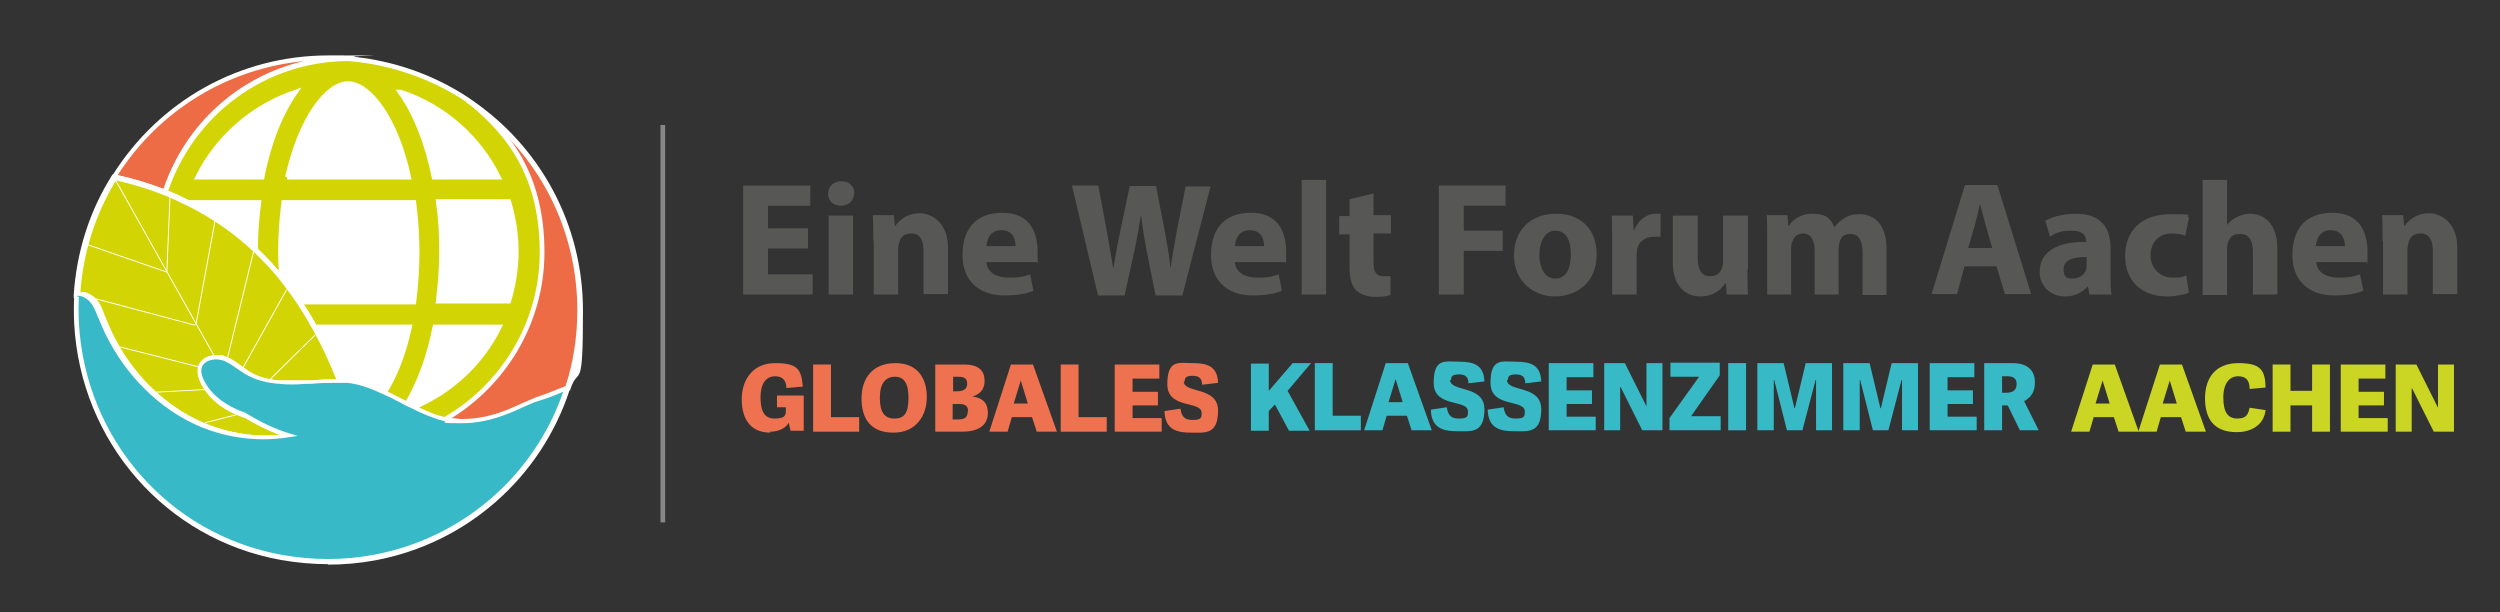 <?xml version="1.0" encoding="UTF-8"?>
<svg id="Layer_1" xmlns="http://www.w3.org/2000/svg" version="1.1" viewBox="0 0 532.2 130.3">
  <rect x="0" y="0" width="532.2" height="130.3" fill="#333333" stroke="none"/>
  <!-- Generator: Adobe Illustrator 29.5.1, SVG Export Plug-In . SVG Version: 2.1.0 Build 141)  -->
  <line x1="141.1" y1="26.6" x2="141.1" y2="111.2" fill="none" stroke="#878787" stroke-miterlimit="10"/>
  <g>
    <path d="M172,52.9h-8.5v5.5h9.5v4.3h-14.8v-23.2h14.3v4.3h-9v4.8h8.5v4.3Z" fill="#575756"/>
    <path d="M181.8,41.2c0,1.4-1.1,2.6-2.8,2.6s-2.8-1.2-2.7-2.6c0-1.5,1.1-2.6,2.8-2.6s2.8,1.1,2.8,2.6h-.1ZM176.4,62.7v-16.8h5.2v16.8h-5.2Z" fill="#575756"/>
    <path d="M185.9,51.2c0-2.1,0-3.9-.1-5.4h4.5l.2,2.3h.1c.7-1.1,2.4-2.7,5.2-2.7s6,2.3,6,7.2v10h-5.2v-9.3c0-2.2-.8-3.6-2.6-3.6s-2.3,1-2.6,2c-.1.3-.2.8-.2,1.3v9.7h-5.2v-11.4h0Z" fill="#575756"/>
    <path d="M210,55.9c.2,2.2,2.3,3.2,4.7,3.2s3.2-.2,4.6-.7l.7,3.5c-1.7.7-3.8,1-6.1,1-5.7,0-9-3.3-9-8.6s2.6-9,8.5-9,7.5,4.2,7.5,8.4-.1,1.7-.2,2.1h-10.8.1ZM216.2,52.4c0-1.3-.5-3.4-3-3.4s-3.1,2-3.2,3.4h6.2Z" fill="#575756"/>
    <path d="M233.7,62.7l-5.5-23.2h5.6l1.8,9.6c.5,2.8,1,5.7,1.4,8.1h0c.4-2.5.9-5.3,1.5-8.1l2-9.5h5.6l1.9,9.8c.5,2.7.9,5.2,1.2,7.8h0c.3-2.6.9-5.3,1.3-8l1.9-9.5h5.3l-6,23.2h-5.7l-2-10c-.4-2.3-.8-4.5-1.1-7.2h0c-.4,2.6-.8,4.8-1.3,7.2l-2.2,10h-5.7v-.2Z" fill="#575756"/>
    <path d="M262.9,55.9c.2,2.2,2.3,3.2,4.7,3.2s3.2-.2,4.6-.7l.7,3.5c-1.7.7-3.8,1-6.1,1-5.7,0-9-3.3-9-8.6s2.6-9,8.5-9,7.5,4.2,7.5,8.4-.1,1.7-.2,2.1h-10.8,0ZM269.1,52.4c0-1.3-.5-3.4-3-3.4s-3.1,2-3.2,3.4h6.2Z" fill="#575756"/>
    <path d="M277.1,38.3h5.2v24.4h-5.2s0-24.4,0-24.4Z" fill="#575756"/>
    <path d="M292.4,41v4.8h3.7v3.9h-3.7v6.1c0,2,.5,3,2.1,3s1.2,0,1.5,0v4c-.7.3-1.9.4-3.4.4s-3.1-.6-3.9-1.4c-1-1-1.4-2.6-1.4-5v-6.9h-2.2v-3.9h2.2v-3.6l5.1-1.2h0Z" fill="#575756"/>
    <path d="M306.3,39.5h14.2v4.3h-8.9v5.3h8.3v4.3h-8.3v9.3h-5.3v-23.2h0Z" fill="#575756"/>
    <path d="M339.9,54.1c0,6.2-4.4,9-8.9,9s-8.7-3.2-8.7-8.7,3.6-8.9,9-8.9,8.6,3.5,8.6,8.6ZM327.7,54.2c0,2.9,1.2,5.1,3.4,5.1s3.3-2,3.3-5.1-1-5.1-3.3-5.1-3.4,2.6-3.4,5.1Z" fill="#575756"/>
    <path d="M343.2,51.4c0-2.5,0-4.1-.1-5.5h4.5l.2,3.1h.1c.9-2.4,2.9-3.5,4.5-3.5s.7,0,1.1,0v4.9c-.4,0-.8,0-1.4,0-1.9,0-3.2,1-3.6,2.6,0,.3-.1.8-.1,1.2v8.5h-5.2v-11.3h0Z" fill="#575756"/>
    <path d="M372,57.3c0,2.2,0,4,.1,5.4h-4.5l-.2-2.4h-.1c-.7,1-2.2,2.8-5.3,2.8s-5.9-2.1-5.9-7.3v-9.9h5.3v9c0,2.4.8,3.9,2.6,3.9s2.3-1,2.6-1.8c.1-.3.2-.7.2-1.1v-10h5.3v11.4h-.1Z" fill="#575756"/>
    <path d="M376.2,51.2c0-2.1,0-3.9-.1-5.4h4.4l.2,2.3h.1c.7-1.1,2.2-2.6,5.1-2.6s3.9,1.1,4.6,2.9h0c.6-.9,1.4-1.5,2.2-2,.9-.6,2-.8,3.2-.8,3.2,0,5.7,2.3,5.7,7.3v9.9h-5.1v-9.1c0-2.4-.8-3.9-2.5-3.9s-2.1.8-2.4,1.8c-.1.4-.2.9-.2,1.3v9.8h-5.1v-9.4c0-2.1-.8-3.6-2.4-3.6s-2.1,1-2.4,1.9c-.2.4-.2.9-.2,1.3v9.8h-5.1v-11.4h0Z" fill="#575756"/>
    <path d="M418.2,56.7l-1.6,5.9h-5.4l7.1-23.2h6.9l7.2,23.2h-5.6l-1.8-5.9h-6.8ZM424.1,52.8l-1.4-4.9c-.4-1.4-.8-3.1-1.2-4.5h0c-.3,1.4-.7,3.1-1.1,4.5l-1.4,4.9h5.1Z" fill="#575756"/>
    <path d="M444.8,62.7l-.3-1.7h-.1c-1.1,1.3-2.8,2.1-4.8,2.1-3.4,0-5.4-2.5-5.4-5.2,0-4.4,3.9-6.5,9.9-6.4v-.2c0-.9-.5-2.2-3.1-2.2s-3.5.6-4.6,1.3l-1-3.4c1.2-.7,3.5-1.5,6.5-1.5,5.6,0,7.4,3.3,7.4,7.3v5.8c0,1.6,0,3.2.2,4.1h-4.7ZM444.2,54.7c-2.8,0-4.9.6-4.9,2.6s.9,2,2.1,2,2.4-.9,2.7-1.9c0-.3.1-.6.1-.9v-1.8h0Z" fill="#575756"/>
    <path d="M466,62.3c-.9.4-2.7.8-4.7.8-5.4,0-8.9-3.3-8.9-8.6s3.4-8.9,9.6-8.9,2.9.2,4,.7l-.8,3.9c-.6-.3-1.5-.5-2.9-.5-2.8,0-4.5,2-4.5,4.7s2.1,4.7,4.6,4.7,2.2-.2,3-.5l.6,3.9v-.2Z" fill="#575756"/>
    <path d="M468.9,38.3h5.2v9.6h0c.5-.7,1.2-1.3,2.1-1.7.8-.4,1.8-.7,2.7-.7,3.3,0,5.9,2.3,5.9,7.4v9.8h-5.2v-9.2c0-2.2-.8-3.7-2.7-3.7s-2.2.9-2.6,1.8c-.1.3-.2.8-.2,1.2v10h-5.2v-24.4h0Z" fill="#575756"/>
    <path d="M493.1,55.9c.2,2.2,2.3,3.2,4.7,3.2s3.2-.2,4.6-.7l.7,3.5c-1.7.7-3.8,1-6.1,1-5.7,0-9-3.3-9-8.6s2.6-9,8.5-9,7.5,4.2,7.5,8.4-.1,1.7-.2,2.1h-10.8,0ZM499.2,52.4c0-1.3-.6-3.4-3-3.4s-3.1,2-3.2,3.4h6.2Z" fill="#575756"/>
    <path d="M507.2,51.2c0-2.1,0-3.9-.1-5.4h4.5l.2,2.3h.1c.7-1.1,2.4-2.7,5.2-2.7s6,2.3,6,7.2v10h-5.2v-9.3c0-2.2-.8-3.6-2.6-3.6s-2.3,1-2.6,2c0,.3-.2.8-.2,1.3v9.7h-5.2v-11.4h-.1Z" fill="#575756"/>
  </g>
  <g>
    <path d="M74.3,12.5h0c-18.3,0-33.7,11.9-39.1,28.4-3.4-1.3-7-2.4-10.8-3.2,9.5-15.2,26.3-25.3,45.6-25.3s3,0,4.5.2h-.1Z" fill="#ed6c46"/>
    <path d="M35.4,41.6l-.5-.2c-3.4-1.3-7-2.4-10.7-3.2l-.7-.2.4-.6c10-16,27.2-25.6,46-25.6s3.9,0,5.6.3l-1.1.9h0c-17.7,0-33.2,11.3-38.6,28.1l-.2.5h-.1ZM25.1,37.3c3.4.7,6.6,1.7,9.7,2.9,4.7-13.9,16.1-24,29.9-27.2-16.2,1.6-30.7,10.4-39.6,24.2h0Z" fill="#fff"/>
  </g>
  <g>
    <path d="M123.5,65.9c0,5.8-.9,11.4-2.6,16.6-1.9.8-4,1.7-6.4,2.5-3.7,1.2-8.6,4.7-16.2,4.7s-2.5-.2-3.7-.5c12.3-7.1,20.7-20.4,20.7-35.6s-6.1-24.7-15.6-32.2c14.4,9.6,23.9,26,23.9,44.6h-.1Z" fill="#ed6c46"/>
    <path d="M98.3,90.2c-1.2,0-2.5-.2-3.8-.5l-1.2-.3,1.1-.6c12.6-7.2,20.4-20.7,20.4-35.2s-5.6-24.1-15.4-31.8l.6-.8c15.1,10.1,24.1,26.9,24.1,45.1s-.9,11.4-2.7,16.8v.2h-.4c-1.9.9-3.9,1.8-6.3,2.5-1,.3-2,.8-3.2,1.3-3.3,1.5-7.5,3.4-13.1,3.4h0ZM96,89c.8,0,1.6.2,2.3.2,5.4,0,9.5-1.8,12.7-3.3,1.2-.5,2.3-1,3.3-1.4,2.3-.7,4.2-1.6,6.1-2.3,1.7-5.2,2.5-10.7,2.5-16.2,0-14.5-5.9-28.3-16.2-38.2,5.8,7.3,8.9,16.3,8.9,25.8,0,14.4-7.5,27.9-19.8,35.4h.2Z" fill="#fff"/>
  </g>
  <path d="M106.2,69.4c-3.8,7.7-10.3,13.8-18.3,17.1-.5-.2-1-.5-1.4-.7,2.6-4.3,4.7-9.9,6-16.4h13.7Z" fill="#fff"/>
  <path d="M87.1,69.4c-1.3,5.9-3.2,10.6-5.4,14-2.5-1.2-5-2.1-7.6-2.3-.6,0-1.2,0-1.8,0-1.5-3.9-3.3-7.8-5.4-11.5h20.2Z" fill="#fff"/>
  <path d="M55,43c-.4,3.2-.7,6.6-.7,10.1-4.1-3.9-8.8-7.3-14.3-10h0c0,0,15,0,15,0Z" fill="#fff"/>
  <path d="M88.7,53.5c0,3.8-.3,7.3-.7,10.6h-24.4c-1.2-1.8-2.5-3.5-3.9-5.2,0-1.7-.2-3.5-.2-5.4,0-3.8.3-7.3.7-10.6h27.7c.4,3.3.7,6.8.7,10.6h.1Z" fill="#fff"/>
  <path d="M99.6,21.3c-7.4-4.9-16-8-25.3-8.8h0c-18.3,0-33.7,11.9-39.1,28.4,1.7.7,3.3,1.4,4.9,2.2h0c0,0,15,0,15,0-.4,3.2-.7,6.6-.7,10.1,2,1.9,3.8,3.8,5.5,5.9,0-1.7-.2-3.5-.2-5.4,0-3.8.3-7.3.7-10.6h27.7c.4,3.3.7,6.8.7,10.6s-.3,7.3-.7,10.6h-24.4c1.2,1.7,2.3,3.5,3.3,5.3h20.2c-1.3,5.9-3.2,10.6-5.4,14,1.6.7,3.2,1.6,4.8,2.4,2.6-4.3,4.7-9.9,6-16.4h13.7c-3.8,7.7-10.3,13.8-18.3,17.1,2.2,1.1,4.4,2.1,6.7,2.6,12.3-7.1,20.7-20.4,20.7-35.6s-6.1-24.7-15.6-32.2h-.1ZM55.8,37.7h-13.7c4.2-8.5,11.7-15,20.8-18.1-3.1,4.4-5.7,10.7-7.1,18.1ZM61.2,37.7c2.8-12.6,8.5-19.9,12.9-19.9s10.2,7.3,12.9,19.9h-25.9.1ZM85.3,19.6c9.1,3,16.6,9.6,20.8,18.1h-13.7c-1.5-7.4-4-13.6-7.2-18.1h0ZM93.3,64.1c.4-3.4.7-6.9.7-10.6s-.2-7.2-.7-10.6h15c1,3.3,1.6,6.9,1.6,10.6s-.6,7.3-1.6,10.6h-15Z" fill="#d2d503" stroke="#fff" stroke-miterlimit="10"/>
  <path d="M63,19.6c-3.1,4.4-5.7,10.7-7.1,18.1h-13.7c4.2-8.5,11.7-15,20.8-18.1Z" fill="#fff"/>
  <path d="M87.1,37.7h-25.9c2.8-12.6,8.5-19.9,12.9-19.9s10.2,7.3,12.9,19.9h0Z" fill="#fff"/>
  <path d="M106.2,37.7h-13.7c-1.5-7.4-4-13.6-7.2-18.1,9.1,3,16.6,9.6,20.8,18.1h0Z" fill="#fff"/>
  <path d="M109.9,53.5c0,3.7-.6,7.3-1.6,10.6h-15c.4-3.4.7-6.9.7-10.6s-.2-7.2-.7-10.6h15c1,3.3,1.6,6.9,1.6,10.6Z" fill="#fff"/>
  <g>
    <path d="M72.3,81c-2.3,0-4.6,0-6.9.2-2,0-4,.2-5.9,0-2.4-.2-4.7-.7-6.8-2-1.7-1-3.2-2.4-5-3.1-.4,0-.9-.2-1.3-.2-1.6,0-3.2.6-3.7,2-.2.6-.2,1.3,0,2,0,.3.2.7.4,1,1.4,3.1,4.2,5.3,7.3,6.6.7.3,1.4.6,2.1.8,2.9,1.8,6,3.2,9.3,4.3-7.4,1.2-15.3-.2-21.9-3.9-8.2-4.6-14.5-12.3-17.9-21.1-.5-1.3-1-2.7-1.9-3.7-.9-1-2.4-1.7-3.7-1.2.5-9.2,3.4-17.7,8-25.1h0c3.9.8,7.5,1.9,10.8,3.2,1.7.7,3.3,1.4,4.9,2.2,5.5,2.7,10.2,6.1,14.3,10,2,1.9,3.8,3.8,5.5,5.9,1.4,1.7,2.7,3.4,3.9,5.2,1.2,1.7,2.3,3.5,3.3,5.3,2.1,3.8,3.9,7.7,5.4,11.5h-.2Z" fill="#d2d503"/>
    <path d="M56.5,93.6c-5.8,0-11.8-1.5-17-4.4-8-4.5-14.5-12.1-18.1-21.3l-.2-.4c-.4-1.1-.9-2.3-1.7-3.2-.7-.8-2-1.5-3.1-1.1l-.7.3v-.8c.6-9,3.3-17.7,8.1-25.3h0c0,0,.2-.3.2-.3h.3c3.8.9,7.5,2,10.9,3.3,1.6.6,3.3,1.4,4.9,2.2,5.3,2.6,10.1,6,14.5,10.1,1.9,1.8,3.8,3.8,5.5,5.9,1.4,1.7,2.7,3.4,3.9,5.2,1.2,1.7,2.3,3.5,3.3,5.3,2,3.6,3.8,7.5,5.4,11.6l.3.7h-.8c-1.9,0-3.9,0-5.8,0h-1.1c-2.2.2-4.1.2-5.9,0-2.8-.2-5-.9-7-2-.6-.4-1.2-.8-1.8-1.2-1-.7-2-1.4-3.1-1.8-.4,0-.8-.2-1.2-.2-1.3,0-2.7.4-3.2,1.6-.2.5-.2,1.1,0,1.7,0,.3.2.6.3.9,1.2,2.7,3.7,4.9,7,6.4.6.3,1.3.5,2,.8h0c2.9,1.8,5.9,3.3,9.1,4.3l2,.6-2.1.3c-1.7.3-3.5.4-5.3.4l.3.3ZM17.3,62.1c1.2,0,2.4.7,3.2,1.6.9,1,1.4,2.3,1.8,3.5l.2.4c3.5,9.1,9.8,16.4,17.6,20.8,5.9,3.3,12.9,4.8,19.5,4.2-2.5-1-5-2.2-7.3-3.6-.8-.3-1.4-.5-2.1-.8-3.6-1.6-6.2-4-7.5-6.9-.2-.4-.3-.7-.4-1.1-.2-.8-.2-1.6,0-2.3.6-1.7,2.5-2.4,4.2-2.3.5,0,1,0,1.5.3,1.3.4,2.3,1.2,3.4,2,.6.4,1.1.8,1.7,1.2,1.8,1.1,3.9,1.7,6.5,1.9,1.8,0,3.6,0,5.8,0h1.1c1.7-.2,3.4-.3,5.1-.2-1.5-3.8-3.2-7.4-5.1-10.8-1-1.8-2.1-3.6-3.2-5.3-1.2-1.8-2.5-3.5-3.8-5.2-1.7-2.1-3.5-4-5.4-5.8-4.2-4-9-7.3-14.2-9.9-1.6-.8-3.2-1.5-4.8-2.2-3.3-1.3-6.8-2.4-10.4-3.2-4.4,7.2-7,15.4-7.6,23.9h.4l-.2-.2Z" fill="#fff"/>
  </g>
  <rect x="36.7" y="34.9" width=".2" height="50.4" transform="translate(-24.7 25.7) rotate(-29.3)" fill="#fff"/>
  <rect x="27.7" y="49.7" width="16.3" height=".2" transform="translate(-15.4 83.5) rotate(-87.6)" fill="#fff"/>
  <rect x="26.9" y="46" width=".2" height="18" transform="translate(-33.8 62.5) rotate(-70.9)" fill="#fff"/>
  <rect x="32.4" y="58" width="22.6" height=".2" transform="translate(-21.3 90.6) rotate(-79.6)" fill="#fff"/>
  <rect x="30.8" y="55.4" width=".2" height="22" transform="translate(-41.2 79.2) rotate(-75.1)" fill="#fff"/>
  <rect x="37.5" y="66.4" width="26.6" height=".2" transform="translate(-25.9 100) rotate(-76.2)" fill="#fff"/>
  <rect x="36.2" y="65" width=".2" height="23.1" transform="translate(-46.8 93) rotate(-75.8)" fill="#fff"/>
  <rect x="43.1" y="72.1" width="24.1" height=".2" transform="translate(-34.8 85.1) rotate(-60.8)" fill="#fff"/>
  <rect x="32.7" y="83" width="16.6" height=".2" transform="translate(-4.4 2.3) rotate(-3.1)" fill="#fff"/>
  <rect x="49.1" y="78.6" width="21" height=".2" transform="translate(-38.1 64.5) rotate(-44.6)" fill="#fff"/>
  <g>
    <path d="M120.9,82.6c-6,18.4-21.7,32.5-41.1,36.1-6.3,1.2-13,1.3-19.9,0-24.2-4.4-42.2-25.2-43.5-49.8-.1-2.1-.1-4.1,0-6.1,1.3-.5,2.8.2,3.7,1.2.9,1.1,1.4,2.4,1.9,3.7,3.4,8.8,9.7,16.5,17.9,21.1,6.6,3.7,14.5,5.2,21.9,3.9-3.3-1-6.4-2.5-9.3-4.3-.7-.2-1.4-.5-2.1-.8-3.1-1.4-5.9-3.6-7.3-6.6,0-.3-.3-.7-.4-1-.2-.7-.2-1.4,0-2,.5-1.4,2.1-2.1,3.7-2,.5,0,.9,0,1.3.2,1.9.6,3.3,2.1,5,3.1,2.1,1.2,4.4,1.8,6.8,2,1.9.2,3.9,0,5.9,0,2.3,0,4.7-.3,6.9-.2.6,0,1.2,0,1.8,0,2.6.2,5.1,1.2,7.6,2.3,1.6.7,3.2,1.6,4.8,2.4.5.2,1,.5,1.4.7,2.2,1.1,4.4,2.1,6.7,2.6,1.2.3,2.5.5,3.7.5,7.6,0,12.5-3.5,16.2-4.7,2.4-.8,4.4-1.6,6.4-2.5h0Z" fill="#37b9c7"/>
    <path d="M69.9,120.1c-3.4,0-6.7-.3-10.1-.9-24.5-4.4-42.6-25.1-44-50.2-.1-2.1-.1-4.2,0-6.2v-.3h.3c1.6-.7,3.3.1,4.3,1.2.9,1,1.4,2.3,1.8,3.5l.2.4c3.5,9.1,9.8,16.4,17.6,20.8,5.9,3.3,12.9,4.8,19.5,4.2-2.5-1-5-2.2-7.3-3.6-.8-.3-1.4-.5-2.1-.8-3.6-1.6-6.2-4-7.5-6.9-.2-.4-.3-.7-.4-1.1-.2-.8-.2-1.6,0-2.3.6-1.7,2.5-2.4,4.2-2.3.5,0,1,0,1.5.3,1.3.4,2.3,1.2,3.4,2,.6.4,1.1.8,1.7,1.2,1.8,1.1,3.9,1.7,6.5,1.9,1.8,0,3.6,0,5.8,0h1.1c1.9-.2,3.9-.3,5.9-.2.6,0,1.2,0,1.8,0,2.3.2,4.7.9,7.8,2.4,1.4.6,2.8,1.4,4.1,2l.7.4c.5.2,1,.5,1.4.7,1.9,1,4.2,2,6.6,2.6,1.3.3,2.4.5,3.6.5,5.4,0,9.5-1.8,12.7-3.3,1.2-.5,2.3-1,3.3-1.4,2.3-.8,4.3-1.6,6.2-2.4l1.1-.5-.3,1.1c-6.1,18.8-22,32.8-41.5,36.4-3.3.6-6.6.9-10,.9v-.2ZM16.8,63.1c-.1,1.9-.1,3.8,0,5.7,1.4,24.7,19.1,44.9,43.1,49.3,6.7,1.2,13.3,1.2,19.7,0,18.7-3.5,34.1-16.7,40.3-34.7-1.6.7-3.4,1.4-5.4,2-1,.3-2,.8-3.2,1.3-3.3,1.5-7.5,3.4-13.1,3.4s-2.5-.2-3.8-.5c-2.4-.6-4.8-1.7-6.8-2.7-.5-.2-1-.5-1.5-.7l-.7-.4c-1.3-.7-2.7-1.4-4.1-2-3-1.4-5.3-2.1-7.4-2.3-.6,0-1.2,0-1.8,0-1.9,0-3.9,0-5.8.2h-1.1c-2.2.2-4.1.2-5.9,0-2.8-.2-5-.9-7-2-.6-.4-1.2-.8-1.8-1.2-1-.7-2-1.4-3.1-1.8-.4,0-.8-.2-1.2-.2-1.3,0-2.7.4-3.2,1.6-.2.5-.2,1.1,0,1.7,0,.3.2.6.3.9,1.2,2.7,3.7,4.9,7,6.4.6.3,1.3.5,2,.8h0c2.9,1.8,5.9,3.3,9.1,4.3l2,.6-2.1.3c-7.4,1.2-15.5-.2-22.2-4-8-4.5-14.5-12.1-18.1-21.3l-.2-.4c-.4-1.1-.9-2.3-1.7-3.2-.7-.7-1.8-1.4-2.8-1.2l.4.2Z" fill="#fff"/>
  </g>
  <rect x="43.5" y="88.9" width="8.2" height=".2" transform="translate(-20.6 14.6) rotate(-14.4)" fill="#fff"/>
  <g isolation="isolate">
    <g isolation="isolate">
      <path d="M164,92.1c-4.3,0-6.1-3-6.1-7.1s2.3-7.7,7.1-7.7,5.6,1.3,5.9,5l-3.5.3c0-1.1-.4-2.5-2.4-2.5s-3.1,1.7-3.1,4.4.6,4.6,3,4.6,2.4-.8,2.4-2v-.4h-1.9v-2.5h5.7v7.5h-2.8l-.4-1.7c-.7,1.3-2.4,1.9-4,1.9Z" fill="#ee724f"/>
      <path d="M182.9,88.8v3.1h-9.8v-14.3h3.8v11.2h6Z" fill="#ee724f"/>
      <path d="M183.4,84.8c0-4.3,2.4-7.5,7.2-7.5s6.7,3.3,6.7,7.2-2.2,7.6-7.1,7.6-6.8-3-6.8-7.3ZM193.4,84.7c0-3.2-1-4.5-2.9-4.5s-3.2,1.3-3.2,4.5,1.1,4.4,3.1,4.4,3-1,3-4.4Z" fill="#ee724f"/>
      <path d="M199.1,77.6h6.1c3.4,0,4.4,1.5,4.4,3.5s-1.2,2.9-2.6,3.3h0c2.3.3,3.3,1.5,3.3,3.5,0,2.9-2.4,4-5.5,4h-5.7v-14.3ZM205.9,81.7c0-1.4-1-1.5-2-1.5h-1v3.1h.6c1.3,0,2.4-.2,2.4-1.7ZM206.1,87.6c0-1.4-.9-1.6-2-1.6h-1.3v3.3h1c1.4,0,2.2-.3,2.2-1.7Z" fill="#ee724f"/>
      <path d="M224.8,91.9h-4.1l-1-3.1h-4.3l-.9,3.1h-3.9l4.6-14.3h4.7l5.1,14.3ZM217.3,81l-1.5,4.9h3l-1.5-4.9h0Z" fill="#ee724f"/>
      <path d="M235.6,88.8v3.1h-9.8v-14.3h3.8v11.2h6Z" fill="#ee724f"/>
      <path d="M247.3,88.9v3h-10v-14.3h9.5v3h-5.7v2.8h5.4v2.9h-5.4v2.7h6.2Z" fill="#ee724f"/>
      <path d="M252,81.2c0,2.6,7.3,1,7.3,6.2s-2.8,4.7-5.7,4.7-5.6-.5-5.7-4.6l3.4-.5c.2,1.3.6,2.4,2.5,2.4s2-.4,2-1.5c0-2.7-7.3-.7-7.3-6.1s2.5-4.5,5.5-4.5,5.2.7,5.3,4.2l-3.4.4c0-1.3-.6-1.9-2-1.9s-1.7.4-1.7,1.2Z" fill="#ee724f"/>
    </g>
  </g>
  <g isolation="isolate">
    <g isolation="isolate">
      <path d="M275.1,77.3h4l-5,5.9,4.7,8.5h-4.4l-3-5.6-1.3,1.4v4.2h-3.8v-14.3h3.8v5.8l5-5.8Z" fill="#37b9c6"/>
      <path d="M289.7,88.5v3.1h-9.8v-14.3h3.8v11.2h6Z" fill="#37b9c6"/>
      <path d="M304.6,91.6h-4.1l-1-3.1h-4.3l-.9,3.1h-3.9l4.6-14.3h4.7l5.1,14.3ZM297.1,80.7l-1.5,4.9h3l-1.5-4.9h0Z" fill="#37b9c6"/>
      <path d="M308.7,80.9c0,2.6,7.3,1,7.3,6.2s-2.8,4.7-5.7,4.7-5.6-.5-5.7-4.6l3.4-.5c.2,1.3.6,2.4,2.5,2.4s2-.4,2-1.5c0-2.7-7.3-.7-7.3-6.1s2.5-4.5,5.5-4.5,5.2.7,5.3,4.2l-3.4.4c0-1.3-.6-1.9-2-1.9s-1.7.4-1.7,1.2Z" fill="#37b9c6"/>
      <path d="M320.8,80.9c0,2.6,7.3,1,7.3,6.2s-2.8,4.7-5.7,4.7-5.6-.5-5.7-4.6l3.4-.5c.2,1.3.6,2.4,2.5,2.4s2-.4,2-1.5c0-2.7-7.3-.7-7.3-6.1s2.5-4.5,5.5-4.5,5.2.7,5.3,4.2l-3.4.4c0-1.3-.6-1.9-2-1.9s-1.7.4-1.7,1.2Z" fill="#37b9c6"/>
      <path d="M339.7,88.6v3h-10v-14.3h9.5v3h-5.7v2.8h5.4v2.9h-5.4v2.7h6.2Z" fill="#37b9c6"/>
      <path d="M344.9,82.4v9.2h-3.4v-14.3h4.4l4.6,9.2v-9.2h3.4v14.3h-4.3l-4.6-9.2Z" fill="#37b9c6"/>
      <path d="M366.3,88.6v3h-10.9v-2.6l6.3-8.8h-6.1v-3h10.5v2.7l-6.1,8.7h6.3Z" fill="#37b9c6"/>
      <path d="M367.9,91.6v-14.3h3.8v14.3h-3.8Z" fill="#37b9c6"/>
      <path d="M386.6,91.6v-10.7h-.1l-2.8,10.7h-3.3l-2.7-10.7h-.1v10.7h-3.5v-14.3h5.6l2.3,9.6h.1l2.3-9.6h5.6v14.3h-3.5Z" fill="#37b9c6"/>
      <path d="M404.9,91.6v-10.7h-.1l-2.8,10.7h-3.3l-2.7-10.7h-.1v10.7h-3.5v-14.3h5.6l2.3,9.6h.1l2.3-9.6h5.6v14.3h-3.5Z" fill="#37b9c6"/>
      <path d="M420.8,88.6v3h-10v-14.3h9.5v3h-5.7v2.8h5.4v2.9h-5.4v2.7h6.2Z" fill="#37b9c6"/>
      <path d="M430,91.6l-2.6-5.3h-1.2v5.3h-3.8v-14.3h6c3.6,0,4.8,1.9,4.8,4.1s-1,3.3-2.3,4l3.1,6.2h-4.1ZM429.3,81.7c0-1-.6-1.6-1.9-1.6h-1.2v3.5h.9c1.1,0,2.2-.3,2.2-1.9Z" fill="#37b9c6"/>
    </g>
  </g>
  <g isolation="isolate">
    <g isolation="isolate">
      <path d="M455.1,91.9h-4.1l-1-3.1h-4.3l-.9,3.1h-3.9l4.6-14.3h4.7l5.1,14.3ZM447.6,81l-1.5,4.9h3l-1.5-4.9h0Z" fill="#cad524"/>
      <path d="M469.4,91.9h-4.1l-1-3.1h-4.3l-.9,3.1h-3.9l4.6-14.3h4.7l5.1,14.3ZM461.9,81l-1.5,4.9h3l-1.5-4.9h0Z" fill="#cad524"/>
      <path d="M469.4,84.8c0-4.4,2.3-7.5,7.1-7.5s5.7,1.5,5.8,5.2l-3.4.3c0-2-.9-2.7-2.5-2.7s-3.1,1.3-3.1,4.5,1,4.5,3,4.5,2.3-1,2.6-2.3l3.4.5c-.4,3.5-3.5,4.7-6.1,4.7-4.9,0-6.8-2.8-6.8-7.3Z" fill="#cad524"/>
      <path d="M492.2,91.9v-5.6h-4.6v5.6h-3.8v-14.3h3.8v5.6h4.6v-5.6h3.8v14.3h-3.8Z" fill="#cad524"/>
      <path d="M508.3,88.9v3h-10v-14.3h9.5v3h-5.7v2.8h5.4v2.9h-5.4v2.7h6.2Z" fill="#cad524"/>
      <path d="M513.4,82.7v9.2h-3.4v-14.3h4.4l4.6,9.2v-9.2h3.4v14.3h-4.3l-4.6-9.2Z" fill="#cad524"/>
    </g>
  </g>
</svg>